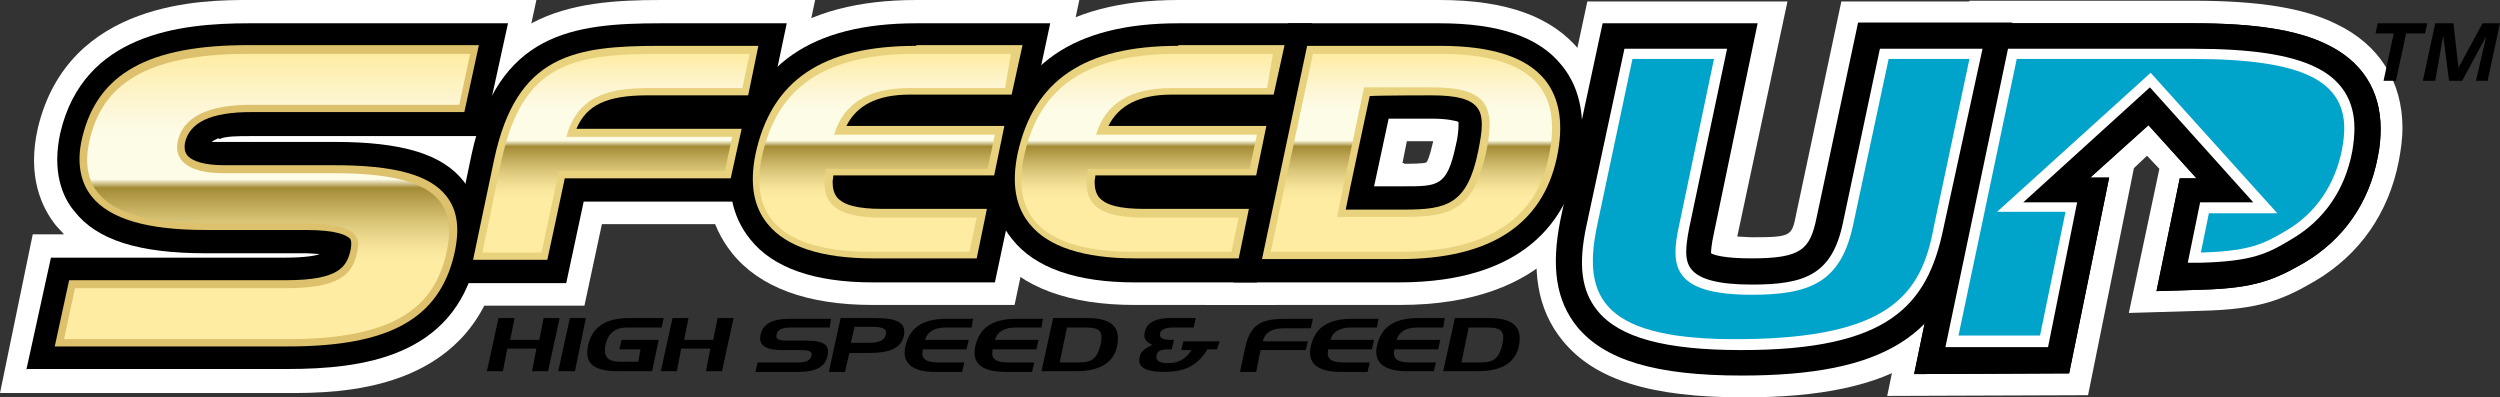 <?xml version="1.0" encoding="utf-8"?>
<!-- Generator: Adobe Illustrator 27.8.1, SVG Export Plug-In . SVG Version: 6.00 Build 0)  -->
<svg version="1.1" xmlns="http://www.w3.org/2000/svg" xmlns:xlink="http://www.w3.org/1999/xlink" x="0px" y="0px"
	 viewBox="0 0 343.5 54.6" style="enable-background:new 0 0 343.5 54.6;" xml:space="preserve">
<rect x="0" y="0" width="343.5" height="54.6" fill="#333333" stroke="none"/>
<style type="text/css">
	.st0{display:none;}
	.st1{display:inline;fill:#24A249;}
	.st2{fill:#FFFFFF;}
	.st3{fill:#00A3C9;}
	.st4{fill:#E8D27D;}
	.st5{fill:url(#SVGID_1_);}
	.st6{fill:url(#SVGID_00000122700143440834606450000004922114978977968777_);}
	.st7{fill:url(#SVGID_00000077303224864120871340000002927572826898392220_);}
	.st8{fill:url(#SVGID_00000076564050745486260700000002898603955942294664_);}
	.st9{fill:#DEC16C;}
	.st10{fill:url(#SVGID_00000086666047476162086870000006000080701545993625_);}
	.st11{display:inline;}
</style>
<g id="Layer_5" class="st0">
	<rect x="-7.5" y="-9" class="st1" width="355.5" height="73.1"/>
</g>
<g id="Layer_1">
	<path class="st2" d="M165.6,41.9L174.5,0h23.3c9.2,0,15.5,2.3,19.3,7c3.3,4.1,4.3,9.5,2.9,16c-1.5,7.1-7,18.9-27.7,18.9H165.6z
		 M192.9,22.5c0.9,0,2.8,0,3.1-0.2l0,0c0.1-0.1,0.4-0.6,0.9-2.8c0,0,0,0,0-0.1c-0.1,0-0.2,0-0.3,0l-3.3,0l-0.6,3H192.9z"/>
	<path class="st2" d="M166.7,41l8.5-40.1h22.6c8.9,0,15,2.2,18.6,6.7c3.1,3.9,4.1,9,2.7,15.3c-1.4,6.8-6.8,18.2-26.9,18.2H166.7z
		 M191.6,23.4h1.3c2.3,0,3.1-0.1,3.5-0.2l0.2-0.1l0.1-0.1c0.2-0.3,0.6-0.9,1.1-3.2c0,0,0.1-0.8,0-1c-0.1-0.1-1.1-0.2-1.1-0.2h-4
		L191.6,23.4z"/>
	<path class="st2" d="M239.6,54.6c-12.8,0-20.5-2.4-24.9-7.8c-3.5-4.3-4.4-9.8-2.9-17.2l6.3-29.4h27.5c0,0-6.9,32.3-6.9,32.3
		c0.5,0,1.3,0.1,2.1,0.1c5.4,0,5.4-0.2,6-3.2l6.2-29.2h27.5l-6.9,32.7C270.4,48.3,260.5,54.6,239.6,54.6z"/>
	<path class="st2" d="M239.6,53.7c-12.6,0-20-2.3-24.2-7.5c-3.3-4.1-4.2-9.3-2.7-16.5L218.8,1h25.7l-6.6,31.1
		c-0.1,0.3-0.2,0.9-0.1,1.1c0.1,0.1,1.6,0.2,3.1,0.2c6.1,0,6.2-0.7,6.9-3.9L253.8,1h25.7l-6.7,31.7C269.6,47.6,260,53.7,239.6,53.7z
		"/>
	<path class="st2" d="M270.6,0.1h30.8c8.9,0,15.2,1,19.6,3.2c5.9,2.8,9.1,7.9,9.1,14.3c0,1.4-0.2,2.9-0.5,4.5
		c-1.4,7.2-5.4,12.9-11.5,16.5c-4.6,2.7-7.8,3.9-15.5,4.1L292.5,43l4.2-19.8l-1.7-1.8l-1.8,1.7l-6.3,31.2l-27.6,0.1L270.6,0.1z"/>
	<path class="st2" d="M271.3,1h30.1c8.8,0,14.9,1,19.2,3.1c5.5,2.7,8.6,7.5,8.6,13.5c0,1.3-0.2,2.8-0.5,4.3
		c-1.3,6.9-5.2,12.4-11.1,15.9c-4.5,2.6-7.6,3.8-15.1,4l-9,0.2l4-19.2l-2.6-2.8l-2.7,2.4L286,53.3l-25.8,0.1L271.3,1z"/>
	<path d="M273,3.2l28.4,0c8.4,0,14.2,0.9,18.3,2.9c4.8,2.3,7.4,6.3,7.4,11.6c0,1.2-0.1,2.5-0.4,3.9c-1.2,6.3-4.7,11.3-10.1,14.5
		c-4,2.3-6.7,3.5-14,3.7l-6.3,0.2l3.2-15.5h2.3l-6.6-7.3l-8,7.2l2.6,0l-5.5,26.9l-21.3,0.1L273,3.2z"/>
	<path d="M273.8,4.1l27.6,0c8.3,0,14,0.9,17.9,2.8c4.5,2.2,6.9,5.9,6.9,10.8c0,1.1-0.1,2.4-0.4,3.7c-1.2,6.1-4.5,10.8-9.6,13.9
		c-3.8,2.3-6.4,3.3-13.6,3.5l-5.1,0.1l2.9-13.6h3.6l-8.6-9.5l-10.5,9.4l3.8,0l-5.1,25.1l-19.5,0L273.8,4.1z"/>
	<path d="M273,3.2l28.4,0c8.4,0,14.2,0.9,18.3,2.9c4.8,2.3,7.4,6.3,7.4,11.6c0,1.2-0.1,2.5-0.4,3.9c-1.2,6.3-4.7,11.3-10.1,14.5
		c-4,2.3-6.7,3.5-14,3.7l-6.3,0.2l3.2-15.5h2.3l-6.6-7.3l-8,7.2l2.6,0l-5.5,26.9l-21.3,0.1L273,3.2z"/>
	<path d="M273.7,4.1l27.6,0c8.3,0,14,0.9,17.9,2.8c4.5,2.2,6.9,5.9,6.9,10.8c0,1.1-0.1,2.4-0.4,3.7c-1.2,6.1-4.5,10.8-9.6,13.9
		c-3.8,2.3-6.4,3.3-13.6,3.5l-5.1,0.1l2.9-13.6h3.6l-8.6-9.5l-10.5,9.4l3.8,0l-5.1,25.1l-19.5,0L273.7,4.1z"/>
	<path class="st2" d="M275.9,6.7l25.5,0c7.8,0,13.2,0.8,16.7,2.5c3.6,1.7,5.4,4.6,5.4,8.4c0,1-0.1,2-0.3,3.2
		c-1,5.3-3.9,9.5-8.4,12.1c-3.3,2-5.4,3-12.4,3.2l-1.8,0l1.7-8.3h7.3l-14.2-15.8L278,27.8l7.4,0l-4,19.9l-14.1,0L275.9,6.7z"/>
	<path class="st3" d="M317.5,10.5c-3.2-1.6-8.6-2.4-16.1-2.4l-24.3,0l-8,38l11.2,0l3.5-17l-9.4,0L295.5,10l17.4,19.3h-9.4l-1.1,5.4
		c6.6-0.2,8.5-1.1,11.7-3c4.3-2.5,6.8-6.6,7.7-11.2c0.2-1.1,0.3-2,0.3-2.9C322.1,14.4,320.6,12,317.5,10.5z"/>
	<path class="st2" d="M57.2,41.9l4.5-21.4C65.8,1.6,78.3,0,90.8,0H112l-6.5,30.8H82.7l-2.4,11.2H57.2z"/>
	<path class="st2" d="M58.3,41l4.3-20.3C66.5,2.4,78.2,0.9,90.8,0.9h20.1l-6.2,29H82L79.6,41H58.3z"/>
	<path class="st2" d="M0,54l4.5-21.8h4.3c-0.4-0.4-0.7-0.8-1.1-1.2c-2-2.5-4-6.8-2.5-13.4C9.4,0,28.1,0,34.2,0h39.5L69,21.8h-3.9
		c0.4,0.4,0.8,0.9,1.2,1.3c2.8,3.5,3.5,8.1,2.2,13.5C64.4,54,46.4,54,39.6,54H0z"/>
	<path class="st2" d="M1.1,53.1l4.2-20H11l-1.5-1.5c-0.4-0.4-0.7-0.7-1-1.1C6.6,28.1,4.7,24,6.1,17.8c4-16.9,22.1-16.9,28.1-16.9
		h38.4l-4.3,20h-5.3l1.6,1.5c0.4,0.4,0.8,0.8,1.1,1.3c2.6,3.3,3.3,7.6,2.1,12.8c-4,16.7-21.5,16.7-28.1,16.7H1.1z"/>
	<path d="M3.6,50.9L7,35.4h32.3c2.6,0,4.3-0.3,4.6-0.5c0,0,0,0,0.1,0c-0.6,0-1.3-0.1-2-0.1H28.3c-9.2,0-15-1.8-18.1-5.8
		c-1.6-1.9-3.1-5.4-1.9-10.8C11.5,4.7,24.6,3.2,34.2,3.2h35.6l-3.4,15.5H34.3c-1.4,0-3.4,0-4.1,0.4L30,19c-0.5,0.2-0.8,0.4-0.9,0.5
		c0,0,0.1,0,0.1,0c0.2,0,0.5,0,0.7,0l0.9,0h15.2c9.3,0,14.8,1.7,17.7,5.4c2.2,2.7,2.7,6.4,1.7,10.8c-3.1,13.3-15.5,15-25.9,15H3.6z"
		/>
	<path d="M4.7,50l3-13.6h31.6c2.4,0,4.4-0.3,5-0.5c0.6-0.3,0.8-0.6,0.9-1.1c0.1-0.5-0.5-0.7-1.1-0.7c-0.6,0-1.3-0.1-2.1-0.1H28.3
		c-8.9,0-14.5-1.7-17.4-5.4c-1.4-1.8-2.9-5-1.7-10c3.1-12.9,15.7-14.4,25-14.4h34.5l-3,13.6H34.5c-1.9,0-3.8,0-4.8,0.4
		c-0.5,0.2-1.5,0.7-1.7,1.4c-0.1,0.6,0.5,0.9,1,1c0.5,0.1,1.1,0,1.7,0h15.2c9,0,14.2,1.6,17,5.1c2,2.5,2.5,5.9,1.5,10.1
		c-3,12.7-14.9,14.3-25,14.3H4.7z"/>
	<path class="st2" d="M119.9,41.9c-9,0-15.5-2.4-19.3-7.1c-3.2-4-4.2-9-2.9-14.9C100.5,6.7,110,0,125.9,0h22.4l-8.9,41.9H119.9z"/>
	<path class="st2" d="M119.9,41c-8.7,0-15-2.3-18.6-6.7c-3-3.7-4-8.5-2.8-14.2c2.7-12.8,11.9-19.2,27.4-19.2h21.3L138.6,41H119.9z"
		/>
	<path class="st2" d="M155.9,41.9c-9,0-15.5-2.4-19.3-7.1c-3.2-4-4.2-9-2.9-14.9C136.5,6.7,146,0,161.9,0h22.4l-8.9,41.9H155.9z"/>
	<path class="st2" d="M155.9,41c-8.7,0-15-2.3-18.6-6.7c-3-3.7-4-8.5-2.8-14.2c2.7-12.8,11.9-19.2,27.4-19.2h21.3L174.6,41H155.9z"
		/>
	<path d="M61.1,38.8c0,0,3.7-17.5,3.7-17.6c3.6-16.7,13.9-18,26-18h17.3l-2.4,11.4h0l-0.2,1.1l-2.6,12H80.2l-2.4,11.2H61.1z"/>
	<path d="M62.2,37.9c3.5-16.5,3.5-16.5,3.5-16.5c3.4-16,13-17.3,25.1-17.3H107l-2.4,11.4h0l-2.5,11.2H79.4l-2.4,11.2H62.2z"/>
	<path d="M119.9,38.8c-8,0-13.7-2-16.8-5.9c-2.6-3.2-3.4-7.3-2.3-12.3c2.5-11.7,10.7-17.4,25.1-17.4h18.4l-2.8,13.1h0l-2.2,10.4
		l-0.2,0.8l-2.4,11.3H119.9z"/>
	<path d="M119.9,37.9c-7.7,0-13.1-1.9-16.1-5.6c-2.4-3-3.1-6.8-2.1-11.5C104.1,9.5,112,4.1,125.9,4.1h17.3l-2.4,11.3h0l-0.2,0.7
		l-2.2,10.4l-0.2,0.7c-0.2,0.9-1.7,8.3-2.2,10.7H119.9z"/>
	<path d="M155.9,38.8c-8,0-13.7-2-16.8-5.9c-2.6-3.2-3.4-7.3-2.3-12.3c2.5-11.7,10.7-17.4,25.1-17.4h18.4l-2.8,13.1h0l-2.2,10.4
		l-0.2,0.8l-2.4,11.3H155.9z"/>
	<path d="M155.9,37.9c-7.7,0-13.1-1.9-16.1-5.6c-2.4-3-3.1-6.8-2.1-11.5C140.1,9.5,148,4.1,161.9,4.1h17.3l-2.4,11.3h0l-0.2,0.7
		c-0.2,0.7-2.2,10.4-2.2,10.4l-0.2,0.7l-2.2,10.7H155.9z"/>
	<path d="M169.5,38.8L177,3.2h20.8c8.2,0,13.7,1.9,16.8,5.8c2.7,3.3,3.4,7.8,2.3,13.4c-1.6,7.5-7.1,16.4-24.7,16.4H169.5z
		 M192.9,25.6c4.7,0,5.9,0,7.1-5.5c0.3-1.2,0.4-2.2,0.4-2.9c0-0.2,0-0.3,0-0.4c0,0,0,0,0,0l-0.1-0.1c-0.4-0.1-1.4-0.4-3.6-0.4h-5.9
		l-2,9.3H192.9z"/>
	<path d="M170.6,37.9l7.2-33.8h20c7.9,0,13.1,1.8,16.1,5.5c2.5,3.1,3.2,7.3,2.1,12.6c-1.5,7.2-6.8,15.7-23.8,15.7H170.6z
		 M187.7,26.5h5.2c5,0,6.7-0.3,8-6.2c0.3-1.3,0.4-2.3,0.4-3.1c0-0.3,0-0.5,0-0.6c0,0-0.1-0.3-0.2-0.4c-0.1-0.1-0.3-0.3-0.3-0.3
		c-0.5-0.2-1.7-0.5-4.1-0.5h-6.6L187.7,26.5z"/>
	<path class="st4" d="M90.8,6.3C79,6.3,71,7.4,67.9,21.9c0,0-2.9,13.8-2.9,13.8h10.2c0,0,2.1-9.7,2.4-11.2c1.6,0,22.8,0,22.8,0
		l1.5-6.8c0,0-20,0-22.7,0c1.4-3.3,4.2-4.6,9.8-4.6h13.8l1.4-6.8H90.8z"/>
	<path class="st4" d="M125.9,6.3c-12.9,0-19.9,4.7-22.1,14.9c-0.8,4-0.3,7.2,1.7,9.6c2.5,3.1,7.4,4.7,14.4,4.7h14.3l1.4-6.8h-14.4
		c-3.3,0-5.3-0.5-6.2-1.6c-0.4-0.5-0.6-1.2-0.6-2.1c0-0.3,0.1-0.6,0.1-0.9c1.7,0,22.1,0,22.1,0l1.4-6.8c0,0-18.9,0-21.7,0
		c1.4-2.8,4.2-4.3,8.7-4.3h14l1.5-6.8H125.9z"/>
	<path class="st4" d="M161.9,6.3c-12.9,0-19.9,4.7-22.1,14.9c-0.8,4-0.3,7.2,1.7,9.6c2.5,3.1,7.4,4.7,14.4,4.7h14.3l1.4-6.8h-14.4
		c-3.3,0-5.3-0.5-6.2-1.6c-0.4-0.5-0.6-1.2-0.6-2.1c0-0.3,0.1-0.6,0.1-0.9c1.7,0,22.1,0,22.1,0l1.4-6.8c0,0-18.9,0-21.7,0
		c1.4-2.8,4.2-4.3,8.7-4.3h14l1.5-6.8H161.9z"/>
	<path class="st4" d="M179.6,6.3l-6.2,29.3h18.9c12.4,0,19.6-4.7,21.6-13.9c1-4.6,0.4-8.2-1.6-10.7c-2.5-3.1-7.2-4.7-14.4-4.7H179.6
		z M196.7,13.1c3.4,0,5.3,0.5,6.2,1.6c0.5,0.6,0.7,1.3,0.7,2.5c0,0.9-0.2,2.1-0.5,3.6c-1.5,7.3-4.3,8-10.2,8c0,0-6.1,0-8,0
		c0.4-2.1,3-14.2,3.3-15.6C189.7,13.1,196.7,13.1,196.7,13.1z"/>
	<linearGradient id="SVGID_1_" gradientUnits="userSpaceOnUse" x1="84.641" y1="34.555" x2="84.641" y2="7.356">
		<stop  offset="0" style="stop-color:#FEECA2"/>
		<stop  offset="0.266" style="stop-color:#FEECA2"/>
		<stop  offset="0.308" style="stop-color:#F9E79D"/>
		<stop  offset="0.355" style="stop-color:#EDDA8F"/>
		<stop  offset="0.406" style="stop-color:#DBC77A"/>
		<stop  offset="0.459" style="stop-color:#C5AF5F"/>
		<stop  offset="0.512" style="stop-color:#AC9440"/>
		<stop  offset="0.531" style="stop-color:#A38B36"/>
		<stop  offset="0.561" style="stop-color:#FDFCE7"/>
		<stop  offset="0.711" style="stop-color:#FDFCE7"/>
		<stop  offset="0.766" style="stop-color:#FDF9DF"/>
		<stop  offset="0.858" style="stop-color:#FDF4CB"/>
		<stop  offset="0.973" style="stop-color:#FEEEAA"/>
		<stop  offset="1" style="stop-color:#FEECA2"/>
	</linearGradient>
	<path class="st5" d="M66.3,34.6l2.6-12.5C71.8,8.6,78.7,7.4,90.8,7.4H103l-1,4.7H89.1c-6.3,0-9.8,1.5-11.3,6.7h22.8l-1,4.7H76.8
		l-2.4,11.2H66.3z"/>
	
		<linearGradient id="SVGID_00000007397551600354655400000005233564396874746502_" gradientUnits="userSpaceOnUse" x1="121.827" y1="34.555" x2="121.827" y2="7.356">
		<stop  offset="0" style="stop-color:#FEECA2"/>
		<stop  offset="0.266" style="stop-color:#FEECA2"/>
		<stop  offset="0.308" style="stop-color:#F9E79D"/>
		<stop  offset="0.355" style="stop-color:#EDDA8F"/>
		<stop  offset="0.406" style="stop-color:#DBC77A"/>
		<stop  offset="0.459" style="stop-color:#C5AF5F"/>
		<stop  offset="0.512" style="stop-color:#AC9440"/>
		<stop  offset="0.531" style="stop-color:#A38B36"/>
		<stop  offset="0.561" style="stop-color:#FDFCE7"/>
		<stop  offset="0.711" style="stop-color:#FDFCE7"/>
		<stop  offset="0.766" style="stop-color:#FDF9DF"/>
		<stop  offset="0.858" style="stop-color:#FDF4CB"/>
		<stop  offset="0.973" style="stop-color:#FEEEAA"/>
		<stop  offset="1" style="stop-color:#FEECA2"/>
	</linearGradient>
	<path style="fill:url(#SVGID_00000007397551600354655400000005233564396874746502_);" d="M138.1,12.1H125c-5.7,0-9.1,2.1-10.4,6.4
		h22.1l-1,4.7h-22.2c-1,4.9,1.5,6.7,7.6,6.7h13.1l-1,4.7h-13.5c-12.2,0-16.8-4.8-15-13.1c1.8-8.3,7.2-14.1,21-14.1h13.2L138.1,12.1z
		"/>
	
		<linearGradient id="SVGID_00000124856269199901072540000006218647646622592646_" gradientUnits="userSpaceOnUse" x1="157.855" y1="34.555" x2="157.855" y2="7.356">
		<stop  offset="0" style="stop-color:#FEECA2"/>
		<stop  offset="0.266" style="stop-color:#FEECA2"/>
		<stop  offset="0.308" style="stop-color:#F9E79D"/>
		<stop  offset="0.355" style="stop-color:#EDDA8F"/>
		<stop  offset="0.406" style="stop-color:#DBC77A"/>
		<stop  offset="0.459" style="stop-color:#C5AF5F"/>
		<stop  offset="0.512" style="stop-color:#AC9440"/>
		<stop  offset="0.531" style="stop-color:#A38B36"/>
		<stop  offset="0.561" style="stop-color:#FDFCE7"/>
		<stop  offset="0.711" style="stop-color:#FDFCE7"/>
		<stop  offset="0.766" style="stop-color:#FDF9DF"/>
		<stop  offset="0.858" style="stop-color:#FDF4CB"/>
		<stop  offset="0.973" style="stop-color:#FEEEAA"/>
		<stop  offset="1" style="stop-color:#FEECA2"/>
	</linearGradient>
	<path style="fill:url(#SVGID_00000124856269199901072540000006218647646622592646_);" d="M174.1,12.1H161c-5.7,0-9.1,2.1-10.4,6.4
		h22.1l-1,4.7h-22.2c-1,4.9,1.5,6.7,7.6,6.7h13.1l-1,4.7h-13.5c-12.2,0-16.8-4.8-15-13.1c1.8-8.3,7.1-14.1,21-14.1h13.2L174.1,12.1z
		"/>
	
		<linearGradient id="SVGID_00000022558384686880633350000008692711004941628346_" gradientUnits="userSpaceOnUse" x1="193.944" y1="34.555" x2="193.944" y2="7.356">
		<stop  offset="0" style="stop-color:#FEECA2"/>
		<stop  offset="0.266" style="stop-color:#FEECA2"/>
		<stop  offset="0.308" style="stop-color:#F9E79D"/>
		<stop  offset="0.355" style="stop-color:#EDDA8F"/>
		<stop  offset="0.406" style="stop-color:#DBC77A"/>
		<stop  offset="0.459" style="stop-color:#C5AF5F"/>
		<stop  offset="0.512" style="stop-color:#AC9440"/>
		<stop  offset="0.531" style="stop-color:#A38B36"/>
		<stop  offset="0.561" style="stop-color:#FDFCE7"/>
		<stop  offset="0.711" style="stop-color:#FDFCE7"/>
		<stop  offset="0.766" style="stop-color:#FDF9DF"/>
		<stop  offset="0.858" style="stop-color:#FDF4CB"/>
		<stop  offset="0.973" style="stop-color:#FEEEAA"/>
		<stop  offset="1" style="stop-color:#FEECA2"/>
	</linearGradient>
	<path style="fill:url(#SVGID_00000022558384686880633350000008692711004941628346_);" d="M174.6,34.6l5.8-27.2h17.4
		c12.5,0,17,4.8,15,14.1c-1.2,6-5.4,13.1-20.5,13.1H174.6z M187.4,12.1l-3.7,17.7h9.3c6.4,0,9.5-1,11.2-8.9c1.3-6.2,0.3-8.9-7.5-8.9
		H187.4z"/>
	<path class="st9" d="M7.5,47.7l2-9.2h29.8c7.4,0,8.4-1.9,8.9-4.3c0.1-0.7,0.1-1.1-0.1-1.4c-0.4-0.4-1.6-1.2-6.1-1.2H28.3
		c-8.1,0-13.2-1.5-15.7-4.6c-1.6-2-2.1-4.8-1.3-8.1c2.1-8.8,9.1-12.7,22.8-12.7h31.7l-2,9.2H34.5c-5.5,0-8.5,1.4-9.1,4.3
		c-0.1,0.7,0,1.2,0.3,1.6c0.7,0.9,2.5,1.4,5.1,1.4h15.2c8.1,0,13,1.3,15.3,4.2c1.6,2,1.9,4.6,1.1,8.1c-2.1,8.8-8.9,12.6-22.8,12.6
		H7.5z"/>
	
		<linearGradient id="SVGID_00000079485292090476740810000007304370904473326237_" gradientUnits="userSpaceOnUse" x1="36.707" y1="46.659" x2="36.707" y2="7.37">
		<stop  offset="0" style="stop-color:#FEECA2"/>
		<stop  offset="0.266" style="stop-color:#FEECA2"/>
		<stop  offset="0.308" style="stop-color:#F9E79D"/>
		<stop  offset="0.355" style="stop-color:#EDDA8F"/>
		<stop  offset="0.406" style="stop-color:#DBC77A"/>
		<stop  offset="0.459" style="stop-color:#C5AF5F"/>
		<stop  offset="0.512" style="stop-color:#AC9440"/>
		<stop  offset="0.531" style="stop-color:#A38B36"/>
		<stop  offset="0.561" style="stop-color:#FDFCE7"/>
		<stop  offset="0.711" style="stop-color:#FDFCE7"/>
		<stop  offset="0.766" style="stop-color:#FDF9DF"/>
		<stop  offset="0.858" style="stop-color:#FDF4CB"/>
		<stop  offset="0.973" style="stop-color:#FEEEAA"/>
		<stop  offset="1" style="stop-color:#FEECA2"/>
	</linearGradient>
	<path style="fill:url(#SVGID_00000079485292090476740810000007304370904473326237_);" d="M64.6,7.4l-1.5,7H34.5
		c-6,0-9.4,1.7-10.1,5.1c-0.4,2.1,0.8,4.3,6.4,4.3h15.2c13.6,0,17,3.8,15.3,11.1c-1.7,7.4-7.2,11.7-21.8,11.7H8.8l1.5-7h28.9
		c7.5,0,9.3-1.9,9.9-5.1c0.4-1.8,0.2-3.8-7.3-3.8H28.3c-12.7,0-17.7-3.8-16-11.4c1.7-7.4,7.3-11.9,21.8-11.9H64.6z"/>
	<path d="M239.3,51.6c-11.8,0-18.8-2.1-22.6-6.7c-2.9-3.6-3.6-8.2-2.3-14.7l5.8-27h21.3L235.5,32c-0.4,1.8-0.4,2.6-0.4,2.8
		c0.3,0.2,1.7,0.7,5.5,0.7c6.9,0,8.1-1.2,9-5.6l5.7-26.8h21.2l-6.1,29.1C267.5,46.2,258.8,51.6,239.3,51.6z"/>
	<path d="M239.3,50.7c-11.5,0-18.3-2-21.9-6.4c-2.7-3.3-3.4-7.8-2.1-13.9L221,4.1h19.4l-5.8,27.8c-0.6,2.9-0.3,3.5-0.3,3.6
		c0,0,1,1.1,6.3,1.1c7,0,8.8-1.2,9.9-6.3l5.6-26.1h19.4l-5.9,28C266.7,45.4,258.2,50.7,239.3,50.7z"/>
	<path class="st2" d="M239.3,48.1c-10.5,0-16.8-1.7-19.8-5.4c-2.2-2.7-2.7-6.3-1.5-11.8l5.2-24.2h14.1l-5.2,24.6
		c-0.5,2.6-0.7,4.5,0.3,5.7c1.1,1.4,3.8,2.1,8.3,2.1c7.2,0,11-1.3,12.5-8.4l5.1-24h14.1L267,31.5C264.8,42,259.5,48.1,239.3,48.1z"
		/>
	<path class="st3" d="M224.3,8.1h11.2L230.7,31c-1.2,5.5-1,9.5,10,9.5c8,0,12.2-1.7,13.9-9.5l4.9-22.9h11.1l-4.9,23.1
		c-1.7,9.3-6.1,15.2-26.3,15.4c-19.1,0.2-22-5.6-20-15.4L224.3,8.1z"/>
</g>
<g id="WHT-SUBHEAD" class="st0">
	<g class="st11">
		<g>
			<polygon class="st2" points="72,51.9 72.7,48.8 70.5,48.8 69.8,51.9 65.8,51.9 67.8,42.8 71.8,42.8 71.2,45.8 73.3,45.8 74,42.8 
				77.9,42.8 76,51.9 			"/>
			<polygon class="st2" points="75.6,51.9 77.5,42.8 81.6,42.8 79.7,51.9 			"/>
			<path class="st2" d="M84.9,51.9c-2.2,0-3.7-0.5-4.5-1.5c-0.6-0.8-0.8-1.8-0.5-3.1c0.7-3,2.8-4.5,6.6-4.5h5.8l-0.6,3h0l-1.3,6
				H84.9z M84.5,46.5c-0.2,0.3-0.3,0.6-0.4,1.1c-0.1,0.6,0,0.9,0,0.9L84.5,46.5z"/>
			<polygon class="st2" points="96,51.9 96.6,48.8 94.4,48.8 93.8,51.9 89.8,51.9 91.7,42.8 95.7,42.8 95.1,45.8 97.3,45.8 
				97.9,42.8 101.9,42.8 99.9,51.9 			"/>
			<path class="st2" d="M102.6,51.9l0.7-3.1h2.6c-1-0.2-1.6-0.5-2-1c-0.3-0.4-0.6-1-0.4-2.1c0.6-2.6,3.1-2.9,5-2.9h6.8l-0.7,3.1
				h-3.1c1.3,0.1,2.2,0.4,2.7,1c0.4,0.5,0.5,1.2,0.3,2.1c-0.6,2.6-3.1,2.9-5,2.9H102.6z"/>
			<path class="st2" d="M112.8,51.9l1.9-9.1h5.5c2.4,0,3.7,0.4,4.4,1.2c0.5,0.6,0.6,1.3,0.4,2.2c-0.5,2.7-3.2,3.1-5.8,3.1h-1.9
				l-0.6,2.6H112.8z M119.5,46.3c0.5,0,1.1-0.1,1.3-0.3c-0.2,0-0.4-0.1-1-0.1h-1.8l-0.1,0.4H119.5z"/>
			<path class="st2" d="M128.5,51.9c-2.1,0-3.6-0.5-4.4-1.5c-0.6-0.8-0.8-1.8-0.6-3.1c0.7-3,2.8-4.5,6.6-4.5h4.7l-0.7,3h0l-0.6,3
				h-5.2c0.1,0,0.3,0,0.5,0h4.7l-0.6,3H128.5z"/>
			<path class="st2" d="M138.1,51.9c-2.1,0-3.6-0.5-4.4-1.5c-0.6-0.8-0.8-1.8-0.6-3.1c0.7-3,2.8-4.5,6.6-4.5h4.7l-0.7,3h0l-0.6,3
				H138c0.1,0,0.3,0,0.5,0h4.7l-0.6,3H138.1z"/>
			<path class="st2" d="M142,51.9l2-9.1h5.4c2.2,0,3.6,0.5,4.4,1.5c0.7,0.8,0.9,2,0.5,3.4c-0.4,1.9-1.9,4.2-6.5,4.2H142z
				 M148.1,48.8c1.4,0,1.8-0.1,2.2-1.7c0.2-0.9,0.1-1.1,0.1-1.1c0,0-0.2-0.2-1.2-0.2h-1.8l-0.6,3H148.1z"/>
			<path class="st2" d="M160,52c-2.1,0-3.3-0.4-3.9-1.1c-0.4-0.5-0.6-1.2-0.4-2c0.1-0.6,0.5-1.1,1.1-1.6c-0.3-0.4-0.5-1-0.3-1.9
				c0.2-0.8,0.9-2.6,4.4-2.6h4.6l-0.7,3.1h3.8l-0.6,3h-1.5C165,51.1,163.1,52,160,52z M160,48.9c0.1,0,0.2,0,0.4,0
				c0.3,0,0.6,0,0.8-0.1h-0.5C160.3,48.9,160.1,48.9,160,48.9z"/>
			<path class="st2" d="M169.3,51.9l1-4.4c0.9-4.3,3.5-4.6,6.8-4.6h4.4l-0.6,3h-4.2c-0.2,0-0.4,0-0.5,0h4.8l-0.7,3H174l-0.6,3H169.3
				z"/>
			<path class="st2" d="M184.2,51.9c-2.1,0-3.6-0.5-4.4-1.5c-0.6-0.8-0.8-1.8-0.6-3.1c0.7-3,2.8-4.5,6.6-4.5h4.7l-0.7,3h0l-0.6,3
				h-5.2c0.1,0,0.3,0,0.5,0h4.7l-0.6,3H184.2z"/>
			<path class="st2" d="M193.3,51.9c-2.1,0-3.6-0.5-4.4-1.5c-0.6-0.8-0.8-1.8-0.6-3.1c0.7-3,2.8-4.5,6.6-4.5h4.7l-0.7,3h0l-0.6,3
				h-5.2c0.1,0,0.3,0,0.5,0h4.7l-0.6,3H193.3z"/>
			<path class="st2" d="M197.2,51.9l2-9.1h5.4c2.2,0,3.6,0.5,4.4,1.5c0.7,0.8,0.9,2,0.5,3.4c-0.4,1.9-1.9,4.2-6.5,4.2H197.2z
				 M203.3,48.8c1.4,0,1.8-0.1,2.2-1.7c0.2-0.9,0.1-1.1,0.1-1.1c0,0-0.2-0.2-1.2-0.2h-1.8l-0.6,3H203.3z"/>
		</g>
		<path d="M68.5,43.7h2.2l-0.6,3h4l0.6-3h2.2L75.3,51h-2.2l0.6-3.1h-4L69.1,51h-2.2L68.5,43.7z"/>
		<path d="M80.5,43.7L79,51h-2.3l1.6-7.3H80.5z"/>
		<path d="M88,48h-2.9l0.3-1.3h5.1L89.6,51h-4.7c-2.9,0-4.7-0.8-4.1-3.5c0.6-2.8,2.7-3.8,5.7-3.8h4.7L90.9,45h-4.7
			c-1.4,0-2.6,0.5-3,2.4c-0.3,1.4,0.1,2.3,2,2.3h2.5L88,48z"/>
		<path d="M92.4,43.7h2.2l-0.6,3h4l0.6-3h2.2L99.2,51H97l0.6-3.1h-4L93,51h-2.2L92.4,43.7z"/>
		<path d="M114.2,43.7L114,45h-5.4c-1.1,0-1.8,0.3-1.9,1c-0.1,0.4,0.1,0.8,1.2,0.8h2.9c2.6,0,3.2,0.7,2.9,2.1
			c-0.3,1.4-1.4,2.2-4.1,2.2h-5.8l0.3-1.3h5.5c1.4,0,1.8-0.4,1.9-1c0.1-0.3,0-0.7-1.4-0.7h-2.6c-2.4,0-3.3-0.7-3-2.1
			c0.3-1.4,1.4-2.2,4.1-2.2H114.2z"/>
		<path d="M113.9,51l1.6-7.3h4.7c3.4,0,4.3,0.8,4,2.4c-0.4,1.8-2,2.4-4.9,2.4h-2.6l-0.6,2.6H113.9z M117.4,45l-0.5,2.1h2.6
			c1.3,0,2.1-0.4,2.2-1.1c0.2-0.7-0.2-1.1-1.9-1.1H117.4z"/>
		<path d="M133.5,45h-3.6c-1.5,0-2.5,0.6-2.8,1.7h6l-0.3,1.3h-6c-0.3,1.3,0.4,1.8,2.1,1.8h3.6l-0.3,1.3h-3.7c-3.3,0-4.6-1.3-4.1-3.5
			c0.5-2.2,1.9-3.8,5.7-3.8h3.6L133.5,45z"/>
		<path d="M143.1,45h-3.6c-1.5,0-2.5,0.6-2.8,1.7h6l-0.3,1.3h-6c-0.3,1.3,0.4,1.8,2.1,1.8h3.6l-0.3,1.3h-3.7c-3.3,0-4.6-1.3-4.1-3.5
			c0.5-2.2,1.9-3.8,5.7-3.8h3.6L143.1,45z"/>
		<path d="M143.1,51l1.6-7.3h4.7c3.4,0,4.6,1.3,4.1,3.8c-0.3,1.6-1.5,3.5-5.6,3.5H143.1z M146.6,45l-1,4.8h2.5
			c1.7,0,2.6-0.3,3.1-2.4c0.4-1.7,0.1-2.4-2-2.4H146.6z"/>
		<path d="M167.2,48h-1.3c-1.1,1.8-2.6,3.1-5.9,3.1c-3.1,0-3.7-0.9-3.4-2.1c0.1-0.5,0.4-1,1.7-1.6c-0.6-0.4-1.3-0.7-1-1.8
			c0.2-1,1.1-1.9,3.5-1.9h3.5l-0.3,1.3h-2.9c-0.7,0-1.6,0.2-1.7,0.8c-0.1,0.5,0.1,0.9,1.5,0.9h0.4L161,48h-0.4
			c-1.1,0-1.6,0.2-1.7,0.9c-0.1,0.4,0.1,1,1.5,1c1.5,0,2.5-0.5,3.3-1.8h-1.4l0.3-1.2h5L167.2,48z"/>
		<path d="M170.4,51l0.7-3.3c0.8-3.6,2.7-3.9,6-3.9h3.3l-0.3,1.3h-3.5c-1.7,0-2.7,0.4-3.1,1.8h6.2l-0.3,1.2h-6.2l-0.6,3H170.4z"/>
		<path d="M189.2,45h-3.6c-1.5,0-2.5,0.6-2.8,1.7h6l-0.3,1.3h-6c-0.3,1.3,0.4,1.8,2.1,1.8h3.6l-0.3,1.3h-3.7c-3.3,0-4.6-1.3-4.1-3.5
			c0.5-2.2,1.9-3.8,5.7-3.8h3.6L189.2,45z"/>
		<path d="M198.3,45h-3.6c-1.5,0-2.5,0.6-2.8,1.7h6l-0.3,1.3h-6c-0.3,1.3,0.4,1.8,2.1,1.8h3.6L197,51h-3.7c-3.3,0-4.6-1.3-4.1-3.5
			c0.5-2.2,1.9-3.8,5.7-3.8h3.6L198.3,45z"/>
		<path d="M198.3,51l1.6-7.3h4.7c3.4,0,4.6,1.3,4.1,3.8c-0.3,1.6-1.5,3.5-5.6,3.5H198.3z M201.8,45l-1,4.8h2.5
			c1.7,0,2.6-0.3,3.1-2.4c0.4-1.7,0.1-2.4-2-2.4H201.8z"/>
	</g>
</g>
<g id="BLACK-SUBHEAD">
	<g>
		<path d="M68.5,43.7h2.2l-0.6,3h4l0.6-3h2.2L75.3,51h-2.2l0.6-3.1h-4L69.1,51h-2.2L68.5,43.7z"/>
		<path d="M80.5,43.7L79,51h-2.3l1.6-7.3H80.5z"/>
		<path d="M88,48h-2.9l0.3-1.3h5.1L89.6,51h-4.7c-2.9,0-4.7-0.8-4.1-3.5c0.6-2.8,2.7-3.8,5.7-3.8h4.7L90.9,45h-4.7
			c-1.4,0-2.6,0.5-3,2.4c-0.3,1.4,0.1,2.3,2,2.3h2.5L88,48z"/>
		<path d="M92.4,43.7h2.2l-0.6,3h4l0.6-3h2.2L99.2,51H97l0.6-3.1h-4L93,51h-2.2L92.4,43.7z"/>
		<path d="M114.2,43.7L114,45h-5.4c-1.1,0-1.8,0.3-1.9,1c-0.1,0.4,0.1,0.8,1.2,0.8h2.9c2.6,0,3.2,0.7,2.9,2.1
			c-0.3,1.4-1.4,2.2-4.1,2.2h-5.8l0.3-1.3h5.5c1.4,0,1.8-0.4,1.9-1c0.1-0.3,0-0.7-1.4-0.7h-2.6c-2.4,0-3.3-0.7-3-2.1
			c0.3-1.4,1.4-2.2,4.1-2.2H114.2z"/>
		<path d="M113.9,51l1.6-7.3h4.7c3.4,0,4.3,0.8,4,2.4c-0.4,1.8-2,2.4-4.9,2.4h-2.6l-0.6,2.6H113.9z M117.4,45l-0.5,2.1h2.6
			c1.3,0,2.1-0.4,2.2-1.1c0.2-0.7-0.2-1.1-1.9-1.1H117.4z"/>
		<path d="M133.5,45h-3.6c-1.5,0-2.5,0.6-2.8,1.7h6l-0.3,1.3h-6c-0.3,1.3,0.4,1.8,2.1,1.8h3.6l-0.3,1.3h-3.7c-3.3,0-4.6-1.3-4.1-3.5
			c0.5-2.2,1.9-3.8,5.7-3.8h3.6L133.5,45z"/>
		<path d="M143.1,45h-3.6c-1.5,0-2.5,0.6-2.8,1.7h6l-0.3,1.3h-6c-0.3,1.3,0.4,1.8,2.1,1.8h3.6l-0.3,1.3h-3.7c-3.3,0-4.6-1.3-4.1-3.5
			c0.5-2.2,1.9-3.8,5.7-3.8h3.6L143.1,45z"/>
		<path d="M143.1,51l1.6-7.3h4.7c3.4,0,4.6,1.3,4.1,3.8c-0.3,1.6-1.5,3.5-5.6,3.5H143.1z M146.6,45l-1,4.8h2.5
			c1.7,0,2.6-0.3,3.1-2.4c0.4-1.7,0.1-2.4-2-2.4H146.6z"/>
		<path d="M167.2,48h-1.3c-1.1,1.8-2.6,3.1-5.9,3.1c-3.1,0-3.7-0.9-3.4-2.1c0.1-0.5,0.4-1,1.7-1.6c-0.6-0.4-1.3-0.7-1-1.8
			c0.2-1,1.1-1.9,3.5-1.9h3.5l-0.3,1.3h-2.9c-0.7,0-1.6,0.2-1.7,0.8c-0.1,0.5,0.1,0.9,1.5,0.9h0.4L161,48h-0.4
			c-1.1,0-1.6,0.2-1.7,0.9c-0.1,0.4,0.1,1,1.5,1c1.5,0,2.5-0.5,3.3-1.8h-1.4l0.3-1.2h5L167.2,48z"/>
		<path d="M170.4,51l0.7-3.3c0.8-3.6,2.7-3.9,6-3.9h3.3l-0.3,1.3h-3.5c-1.7,0-2.7,0.4-3.1,1.8h6.2l-0.3,1.2h-6.2l-0.6,3H170.4z"/>
		<path d="M189.2,45h-3.6c-1.5,0-2.5,0.6-2.8,1.7h6l-0.3,1.3h-6c-0.3,1.3,0.4,1.8,2.1,1.8h3.6l-0.3,1.3h-3.7c-3.3,0-4.6-1.3-4.1-3.5
			c0.5-2.2,1.9-3.8,5.7-3.8h3.6L189.2,45z"/>
		<path d="M198.3,45h-3.6c-1.5,0-2.5,0.6-2.8,1.7h6l-0.3,1.3h-6c-0.3,1.3,0.4,1.8,2.1,1.8h3.6L197,51h-3.7c-3.3,0-4.6-1.3-4.1-3.5
			c0.5-2.2,1.9-3.8,5.7-3.8h3.6L198.3,45z"/>
		<path d="M198.3,51l1.6-7.3h4.7c3.4,0,4.6,1.3,4.1,3.8c-0.3,1.6-1.5,3.5-5.6,3.5H198.3z M201.8,45l-1,4.8h2.5
			c1.7,0,2.6-0.3,3.1-2.4c0.4-1.7,0.1-2.4-2-2.4H201.8z"/>
	</g>
</g>
<g id="Layer_2">
	<g>
		<path d="M327.5,11.1l1.4-6.5h-2.5l0.3-1.4h6.8l-0.3,1.4h-2.6l-1.4,6.5H327.5z"/>
		<path d="M332.9,11.1l1.7-7.9h2.5l0.7,6.1l3.3-6.1h2.4l-1.7,7.9h-1.6l1.4-6.1l-3.3,6.1h-1.8l-0.8-6.2l-1.1,6.2H332.9z"/>
	</g>
</g>
</svg>
